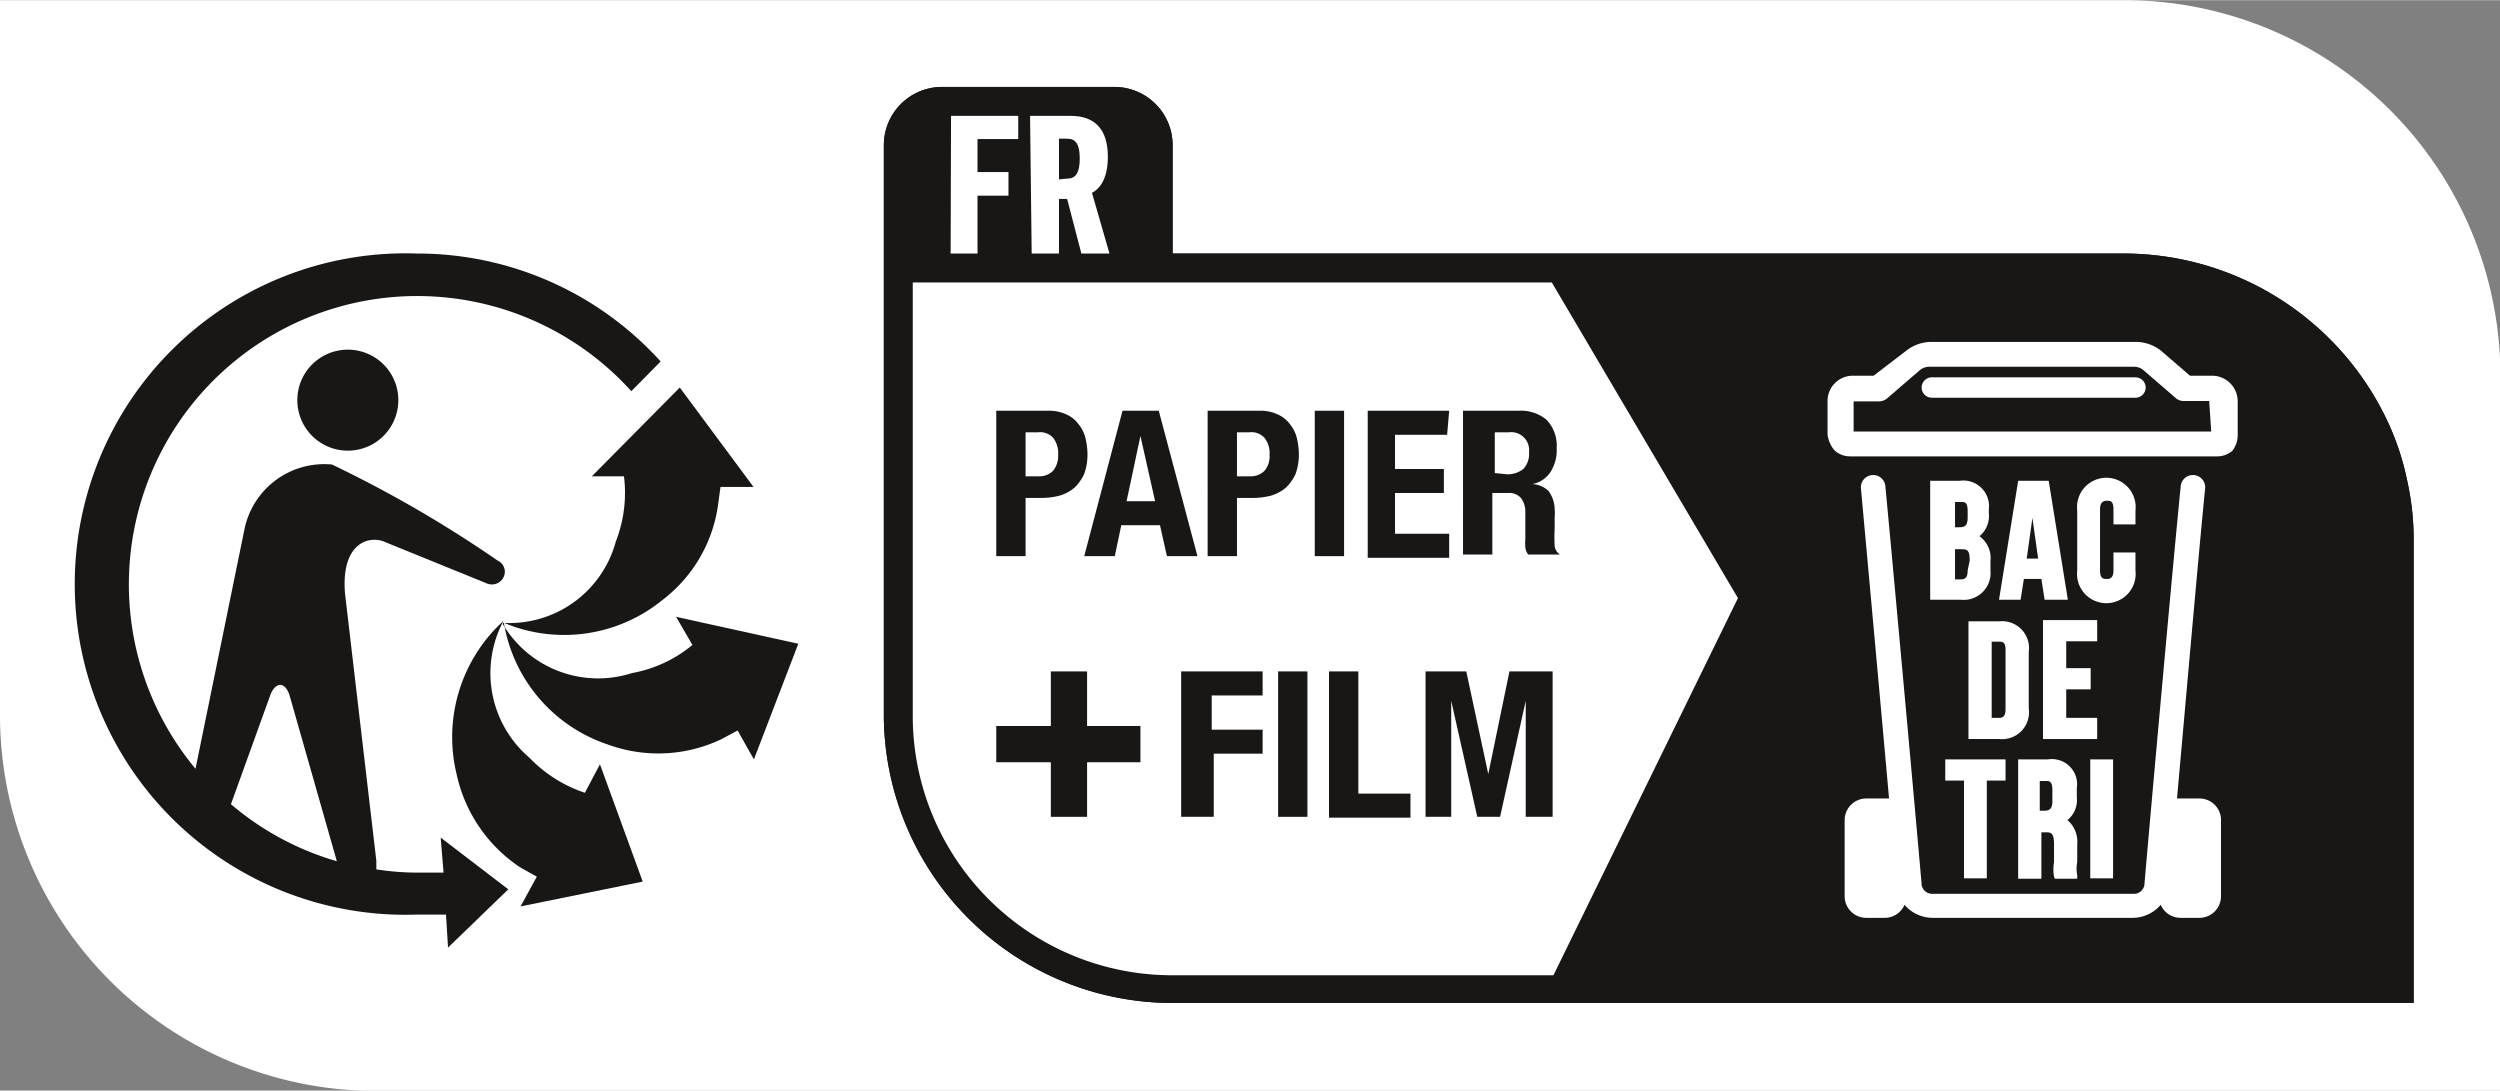 <svg xmlns="http://www.w3.org/2000/svg" width="21.66mm" height="9.45mm" viewBox="0 0 61.38 26.77"><rect x="0" y="0" width="61.38" height="26.77" fill="#808080" stroke="none"/><g id="BG_White" data-name="BG White"><path d="M9.26,26.78A9.23,9.23,0,0,1,0,17.62V0H52.13a9.23,9.23,0,0,1,9.26,9.16V26.78Z" transform="translate(0 0)" fill="#fff"/></g><g id="PAPIER-FILM"><path d="M59.11,11.84a6.53,6.53,0,0,0-.41-1.32,7.16,7.16,0,0,0-6.57-4.3H28.79V3.55a1.43,1.43,0,0,0-1.42-1.42H23.12A1.43,1.43,0,0,0,21.7,3.55V17.62a7.09,7.09,0,0,0,7.13,7H59.26V13.25h0A6.55,6.55,0,0,0,59.11,11.84Z" transform="translate(0 0)" fill="#181716"/><path d="M59.11,11.84a6.53,6.53,0,0,0-.41-1.32,7.16,7.16,0,0,0-6.57-4.3H28.79V3.55a1.43,1.43,0,0,0-1.42-1.42H23.12A1.43,1.43,0,0,0,21.7,3.55V17.62a7.09,7.09,0,0,0,7.13,7H59.26V13.25h0A6.55,6.55,0,0,0,59.11,11.84Z" transform="translate(0 0)" fill="#181716"/><path d="M23.35,2.84H25v.57H24v.81h.76V4.8H24V6.22h-.66Z" transform="translate(0 0)" fill="#fff"/><path d="M25.29,2.84h1c.57,0,.91.31.91,1,0,.49-.16.77-.39.89l.43,1.49h-.69l-.35-1.34H26V6.22h-.67Zm.92,1.54c.19,0,.3-.13.3-.49s-.1-.49-.31-.49H26v1Z" transform="translate(0 0)" fill="#fff"/><path d="M12.35,15.26A2.73,2.73,0,0,0,13,18.6a3.36,3.36,0,0,0,1.36.86l.37-.7,1.05,2.88-3,.61.4-.73-.41-.23A3.68,3.68,0,0,1,11.21,19a3.86,3.86,0,0,1,1.14-3.75" transform="translate(0 0)" fill="#181716"/><path d="M12.34,15.31a2.72,2.72,0,0,0,3.18,1.21A3.21,3.21,0,0,0,17,15.83h0l-.4-.69,3,.66-1.09,2.84-.4-.71-.39.21a3.6,3.6,0,0,1-2.78.14,3.81,3.81,0,0,1-2.57-3" transform="translate(0 0)" fill="#181716"/><path d="M17.64,12.31a3.55,3.55,0,0,1-1.38,2.42,3.82,3.82,0,0,1-3.88.56,2.71,2.71,0,0,0,2.74-2,3.29,3.29,0,0,0,.2-1.6h0l-.79,0,2.16-2.18,1.81,2.44-.81,0Z" transform="translate(0 0)" fill="#181716"/><path d="M8.54,11.06A1.24,1.24,0,1,1,9.78,9.82a1.24,1.24,0,0,1-1.24,1.24" transform="translate(0 0)" fill="#181716" fill-rule="evenodd"/><path d="M10.24,6.22a8.12,8.12,0,1,0,0,16.23c.24,0,.47,0,.71,0l.05.81,1.48-1.43-1.66-1.27.07.86c-.22,0-.43,0-.65,0a6.66,6.66,0,0,1-1-.08l0-.21-.77-6.57c-.1-1.24.6-1.44,1-1.25l2.46,1a.32.32,0,0,0,.42-.12.3.3,0,0,0-.13-.43A29.86,29.86,0,0,0,8.15,11.4,2,2,0,0,0,6,13L4.8,18.87A7.08,7.08,0,0,1,15.5,9.6l.72-.73a8.05,8.05,0,0,0-6-2.65M6.63,17.08c.1-.29.26-.27.26-.27s.14,0,.22.26l1.16,4.07a7,7,0,0,1-2.6-1.4Z" transform="translate(0 0)" fill="#181716"/><path d="M38.1,6.93H22.41V17.62a6.37,6.37,0,0,0,6.42,6.32h9.31l4.53-9.26Z" transform="translate(0 0)" fill="#fff"/><path d="M54,19.6h-.55c.21-2.34.53-6,.69-7.61a.3.3,0,0,0-.27-.33.3.3,0,0,0-.33.28c-.25,2.52-.89,9.71-.89,9.78a.26.26,0,0,1-.27.22H47.45a.26.26,0,0,1-.27-.22c0-.07-.65-7.26-.89-9.78a.3.3,0,0,0-.33-.28.3.3,0,0,0-.27.33c.15,1.64.48,5.26.69,7.61h-.56a.53.53,0,0,0-.53.53V22a.53.53,0,0,0,.53.53h.45a.53.53,0,0,0,.49-.32.91.91,0,0,0,.69.32h4.91a.91.91,0,0,0,.69-.32.53.53,0,0,0,.48.32H54a.53.53,0,0,0,.53-.53v-1.9A.53.53,0,0,0,54,19.6Z" transform="translate(0 0)" fill="#fff"/><path d="M48.83,12.5a.63.63,0,0,0-.72-.7h-.72v2.92h.75a.66.66,0,0,0,.73-.72v-.23a.66.66,0,0,0-.27-.61.64.64,0,0,0,.23-.56ZM48,12.32h.15c.09,0,.16,0,.16.23v.15c0,.2-.07.24-.2.24H48ZM48.31,14c0,.2-.08.22-.17.22H48v-.74h.13c.16,0,.23,0,.23.28Z" transform="translate(0 0)" fill="#fff"/><path d="M49.55,11.8l-.47,2.92h.53l.08-.51h.43l.08.51h.57L50.3,11.8Zm.21,1.91.14-1,.14,1Z" transform="translate(0 0)" fill="#fff"/><path d="M52.43,12.87v-.34a.72.72,0,1,0-1.43,0V14a.72.72,0,1,0,1.43,0v-.44h-.54V14c0,.18-.08.21-.16.21s-.17,0-.17-.21V12.5c0-.18.09-.21.17-.21s.16,0,.16.21v.37Z" transform="translate(0 0)" fill="#fff"/><path d="M48.33,18.14h.76a.66.66,0,0,0,.72-.75V16a.66.66,0,0,0-.72-.75h-.76Zm.57-2.39h.18c.08,0,.16,0,.16.2v1.46c0,.19-.08.21-.16.21H48.9Z" transform="translate(0 0)" fill="#fff"/><polygon points="50.16 18.14 51.49 18.14 51.49 17.62 50.73 17.62 50.73 16.92 51.33 16.92 51.33 16.4 50.73 16.4 50.73 15.74 51.49 15.74 51.49 15.22 50.16 15.22 50.16 18.14" fill="#fff"/><polygon points="48.78 21.56 48.78 19.16 49.24 19.16 49.24 18.64 47.76 18.64 47.76 19.16 48.22 19.16 48.22 21.56 48.78 21.56" fill="#fff"/><path d="M50.45,21.57H51l0-.09a.8.8,0,0,1,0-.32v-.43a.7.7,0,0,0-.24-.6.63.63,0,0,0,.23-.56v-.22a.62.62,0,0,0-.71-.71h-.73v2.93h.57V20.43h.09c.14,0,.22,0,.22.29v.44a1.1,1.1,0,0,0,0,.36l.06,0-.06,0Zm-.06-1.9c0,.19-.08.23-.2.23h-.11v-.73h.15c.08,0,.16,0,.16.22Z" transform="translate(0 0)" fill="#fff"/><rect x="51.32" y="18.64" width="0.56" height="2.92" fill="#fff"/><path d="M54.29,9.22h-.52l-.72-.62a1,1,0,0,0-.62-.21h-5a1,1,0,0,0-.62.21L46,9.22h-.52a.62.62,0,0,0-.61.63v.81A.72.72,0,0,0,45,11a.32.32,0,0,0,.1.1.56.56,0,0,0,.33.1h9a.56.56,0,0,0,.33-.1.22.22,0,0,0,.09-.1.62.62,0,0,0,.09-.32V9.85A.63.63,0,0,0,54.29,9.22Zm0,1.37H45.51V9.85a0,0,0,0,1,0,0h.63a.32.32,0,0,0,.2-.08l.8-.69A.36.36,0,0,1,47.38,9h5a.36.36,0,0,1,.23.07l.8.69a.28.28,0,0,0,.2.08h.63a0,0,0,0,1,0,0Z" transform="translate(0 0)" fill="#fff"/><path d="M52.43,9.26h-5a.25.25,0,0,0,0,.5h5a.25.25,0,0,0,0-.5Z" transform="translate(0 0)" fill="#fff"/><path d="M25.72,10.08a1,1,0,0,1,.46.09.73.73,0,0,1,.3.24.84.84,0,0,1,.17.34,1.75,1.75,0,0,1,.05.4,1.42,1.42,0,0,1-.08.48,1.14,1.14,0,0,1-.23.33,1,1,0,0,1-.36.2,1.73,1.73,0,0,1-.47.06h-.38v1.43h-.72V10.08Zm-.22,1.61a.48.48,0,0,0,.35-.13.58.58,0,0,0,.13-.4.61.61,0,0,0-.12-.41.43.43,0,0,0-.38-.14h-.3v1.08Z" transform="translate(0 0)" fill="#181716"/><path d="M28.45,10.08l.95,3.57h-.75l-.17-.76h-.95l-.16.76h-.75l.94-3.57Zm-.09,2.22L28,10.7h0l-.34,1.6Z" transform="translate(0 0)" fill="#181716"/><path d="M30.91,10.08a1,1,0,0,1,.46.09.73.73,0,0,1,.3.24.84.84,0,0,1,.17.34,1.75,1.75,0,0,1,.05.4,1.42,1.42,0,0,1-.08.48,1.14,1.14,0,0,1-.23.33,1,1,0,0,1-.36.2,1.7,1.7,0,0,1-.46.06h-.39v1.43h-.72V10.08Zm-.22,1.61a.48.48,0,0,0,.35-.13.54.54,0,0,0,.13-.4.61.61,0,0,0-.12-.41.43.43,0,0,0-.38-.14h-.3v1.08Z" transform="translate(0 0)" fill="#181716"/><path d="M32.28,10.08H33v3.57h-.72Z" transform="translate(0 0)" fill="#181716"/><path d="M35.53,10.67H34.25v.84h1.2v.59h-1.2v1h1.33v.59h-2V10.08h2Z" transform="translate(0 0)" fill="#181716"/><path d="M37.27,10.08a1,1,0,0,1,.7.22.93.93,0,0,1,.25.7,1,1,0,0,1-.15.58.68.68,0,0,1-.45.3h0a.62.62,0,0,1,.4.17.78.78,0,0,1,.15.44,1.25,1.25,0,0,1,0,.21c0,.08,0,.17,0,.27a3.73,3.73,0,0,0,0,.43.29.29,0,0,0,.13.21v0h-.78a.36.36,0,0,1-.07-.18,1.23,1.23,0,0,1,0-.2l0-.68a.54.54,0,0,0-.11-.33.38.38,0,0,0-.32-.12h-.38v1.51h-.72V10.08ZM37,11.64a.62.62,0,0,0,.4-.13.53.53,0,0,0,.14-.41.44.44,0,0,0-.5-.49h-.34v1Z" transform="translate(0 0)" fill="#181716"/><path d="M31,16.48v.59H29.75v.84H31v.59h-1.2v1.55H29V16.48Z" transform="translate(0 0)" fill="#181716"/><path d="M31.38,16.48h.72v3.57h-.72Z" transform="translate(0 0)" fill="#181716"/><path d="M32.63,16.48h.72v3h1.28v.59h-2Z" transform="translate(0 0)" fill="#181716"/><path d="M36,16.48,36.54,19h0l.52-2.52h1.06v3.57h-.66V17.2h0l-.63,2.85h-.56l-.64-2.85h0v2.85H35V16.48Z" transform="translate(0 0)" fill="#181716"/><path d="M28,18.71H26.69v1.34H25.8V18.71H24.46v-.89H25.8V16.48h.89v1.34H28Z" transform="translate(0 0)" fill="#181716"/></g></svg>